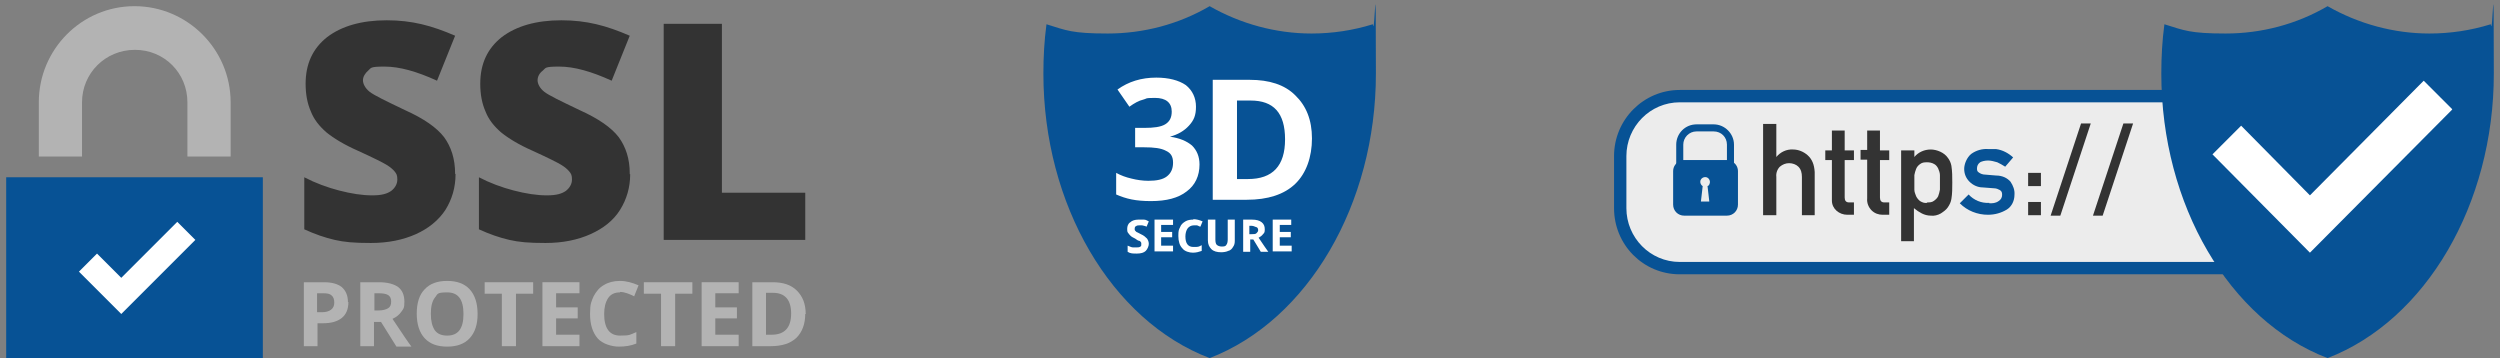 <?xml version="1.0" encoding="UTF-8"?>
<svg id="Layer_1" xmlns="http://www.w3.org/2000/svg" xmlns:svg="http://www.w3.org/2000/svg" xmlns:sodipodi="http://sodipodi.sourceforge.net/DTD/sodipodi-0.dtd" xmlns:rdf="http://www.w3.org/1999/02/22-rdf-syntax-ns#" xmlns:inkscape="http://www.inkscape.org/namespaces/inkscape" xmlns:dc="http://purl.org/dc/elements/1.1/" xmlns:cc="http://creativecommons.org/ns#" version="1.1" viewBox="0 0 566.9 81.2">
  <rect x="0" y="0" width="566.9" height="81.2" fill="#808080" stroke="none"/>
  <!-- Generator: Adobe Illustrator 29.8.2, SVG Export Plug-In . SVG Version: 2.1.1 Build 3)  -->
  <defs>
    <style>
      .st0 {
        fill: #ececec;
        isolation: isolate;
      }

      .st1 {
        fill: #fff;
      }

      .st2 {
        fill: #b3b3b3;
      }

      .st3 {
        fill: #075295;
      }

      .st4 {
        fill: #333;
      }
    </style>
  </defs>
  <polygon class="st1" points="493.1 22.6 556.1 15.3 556.1 44.3 516.9 66.5 493.1 22.6"/>
  <polygon class="st1" points="6.2 50.4 51.6 47.3 47.5 72.3 10.8 73.9 6.2 50.4"/>
  <polygon class="st1" points="252.1 13.2 250.8 57.5 288.4 64.4 305.7 38.8 298.7 11.2 252.1 13.2"/>
  <g id="svg8" inkscape:version="1.0 (4035a4fb49, 2020-05-01)" sodipodi:docname="ssl.svg">
    <sodipodi:namedview id="base" bordercolor="#666666" borderopacity="1.0" inkscape:bbox-nodes="true" inkscape:bbox-paths="true" inkscape:current-layer="g4158" inkscape:cx="236.72333" inkscape:cy="109.09112" inkscape:document-rotation="0" inkscape:document-units="mm" inkscape:guide-bbox="true" inkscape:pageopacity="0.0" inkscape:pageshadow="2" inkscape:snap-bbox="true" inkscape:snap-bbox-edge-midpoints="true" inkscape:snap-bbox-midpoints="true" inkscape:window-height="1017" inkscape:window-maximized="1" inkscape:window-width="1920" inkscape:window-x="-8" inkscape:window-y="-8" inkscape:zoom="1.1516031" pagecolor="#ffffff" showgrid="false" showguides="true">
      <sodipodi:guide id="guide2855" orientation="0,-1" position="163.627,18.51"/>
      <sodipodi:guide id="guide2857" orientation="0,-1" position="165.608,6.097"/>
    </sodipodi:namedview>
    <g id="layer1" inkscape:groupmode="layer" inkscape:label="Layer 1">
      <g id="g2849">
        <path id="path1134" class="st0" d="M493.1,22.7l-112.1-.9c-7.5,0-13.5,6.1-13.5,13.6v11.8c0,7.5,6,13.6,13.5,13.6h128.3l-16.2-38.2h0Z" sodipodi:nodetypes="ccccccc"/>
        <path id="path1136" class="st3" d="M511.3,59.4h-130.4c-6.7,0-12.1-5.5-12.1-12.2v-11.8c0-6.7,5.4-12.2,12.1-12.2h120.9v-2.8h-120.9c-8.2,0-14.9,6.7-14.9,15v11.8c0,8.3,6.6,15,14.9,15h131.5l-1.1-2.8h0Z"/>
        <path id="path1140" class="st3" d="M527.8,1.4c-7,4.1-15,6.2-23.1,6.2s-9.4-.7-13.9-2.1c-.5,3.7-.7,7.4-.7,11.2,0,29.7,15.4,56,37.7,64.5,22.3-8.6,37.7-34.9,37.7-64.5s-.2-7.5-.7-11.2c-4.5,1.4-9.2,2.1-13.9,2.1-8.1,0-16.1-2.2-23.1-6.2ZM549.6,18.3l6.5,6.5-32.3,32.5-22.1-22.3,6.5-6.5,15.6,15.8,25.8-26Z"/>
        <path id="path1144" class="st4" d="M399.8,28.1h3v7.5h0c.9-1.1,2.3-1.8,3.8-1.7,1.2,0,2.4.5,3.3,1.3,1,.9,1.5,2.1,1.6,3.8v9.8h-2.9v-8.7c0-.9-.2-1.7-.8-2.3-.5-.5-1.3-.8-2.1-.8s-1.5.3-2.1.8c-.6.6-.9,1.5-.8,2.3v8.7h-3v-20.6h0Z"/>
        <path id="path1146" class="st4" d="M415.4,29.6h2.9v4.5h2.1v2.2h-2.1v8.5c0,.7.3,1.1,1,1.1h1.1v2.8h-1.5c-1.9,0-3.5-1.4-3.5-3.2v-9.2h-1.5v-2.2h1.5s0-4.5,0-4.5Z"/>
        <path id="path1148" class="st4" d="M423.4,29.6h2.9v4.5h2.1v2.2h-2.1v8.5c0,.7.3,1.1,1,1.1h1.1v2.8h-1.5c-.9,0-1.8-.3-2.5-1s-1.1-1.7-1-2.7v-8.8h-1.5v-2.2h1.5v-4.5h0Z"/>
        <path id="path1150" class="st4" d="M431.2,34.1h2.9v1.5c.9-1.1,2.3-1.7,3.7-1.7s3.1.7,3.9,1.9c.4.5.7,1.2.8,1.8.2,1.3.2,2.5.2,3.8s0,2.5-.2,3.7c-.1.7-.4,1.3-.8,1.9-.4.6-1,1-1.6,1.4-.7.4-1.5.6-2.3.5-.7,0-1.4-.2-2-.5s-1.2-.7-1.8-1.2v7.5h-2.9v-20.6h0ZM437,45.9c.6,0,1.1,0,1.6-.4.4-.3.7-.6.9-1,.2-.5.3-1,.4-1.5v-3.3c0-.5-.2-1-.4-1.5-.2-.4-.5-.8-.9-1-.5-.3-1.1-.4-1.6-.4s-1.1,0-1.6.4c-.4.3-.7.6-.9,1.1-.2.5-.3.9-.4,1.4v3.3c0,.5.2,1,.4,1.5.2.4.5.8.9,1.1.5.3,1,.5,1.6.4h0Z"/>
        <path id="path1152" class="st3" d="M451.1,46.1c.7,0,1.4,0,2.1-.5.5-.3.8-.8.8-1.4s-.1-.8-.5-1.1c-.4-.2-.8-.4-1.3-.4l-2.6-.2c-1.1,0-2.2-.5-3-1.3s-1.2-1.8-1.2-2.9.6-2.6,1.6-3.4c1.1-.8,2.5-1.2,3.8-1.1h1.8c1.5.2,2.8.9,3.9,1.9l-1.8,2.1c-.6-.4-1.2-.7-1.8-1-.7-.2-1.4-.4-2.1-.4s-1.6.2-1.9.5c-.4.3-.6.8-.6,1.3s.1.7.4.9c.4.3.9.5,1.5.5l2.4.2c1.5,0,2.6.6,3.3,1.4.6.9,1,1.9.9,3,0,1.3-.6,2.6-1.7,3.3-1.3.8-2.8,1.2-4.3,1.2-2.4,0-4.7-.9-6.4-2.6l2-2c1.2,1.3,2.9,2,4.6,1.9h.1Z"/>
        <path id="path1154" class="st4" d="M459.9,39.2h2.9v3h-2.9v-3ZM459.9,45.8h2.9v3h-2.9v-3Z"/>
        <path id="path1156" class="st4" d="M471.9,28h2.2l-6.9,20.9h-2.2s6.9-20.9,6.9-20.9Z"/>
        <path id="path1158" class="st4" d="M481.5,28h2.2l-6.9,20.9h-2.2s6.9-20.9,6.9-20.9Z"/>
        <path id="path1160" class="st3" d="M392.5,36.5v-.2h-11.5v.2c-1,.4-1.6,1.3-1.6,2.3v7.6c0,1.4,1.1,2.5,2.5,2.5h9.7c1.4,0,2.5-1.1,2.5-2.5v-7.6c0-1-.6-1.9-1.6-2.3ZM387.6,45.7h-1.9l.4-3.5c-.5-.3-.7-1-.4-1.5.3-.5,1-.7,1.5-.4s.7,1,.4,1.5c0,.2-.2.3-.4.4l.4,3.5Z"/>
        <path id="path1162" class="st3" d="M393.2,38h-13.1v-5.2c0-2.5,2-4.6,4.6-4.6h3.9c2.5,0,4.6,2.1,4.6,4.6v5.2ZM381.7,36.4h9.9v-3.6c0-1.7-1.3-3-3-3h-3.9c-1.7,0-3,1.4-3,3v3.6Z"/>
      </g>
      <g id="g2341">
        <g id="g2297">
          <path id="path2291" class="st3" d="M1.4,40.2v41h58.2v-41s-58.2,0-58.2,0ZM40.2,50.3l4.1,4.1-16.8,16.8-9.6-9.6,4.1-4.1,5.5,5.5,12.7-12.7Z"/>
          <path id="path2293" class="st2" d="M18.6,23.2c0-6.6,5.3-11.9,12-11.9s11.9,5.3,11.9,11.9v12.3h9.8v-12.3c0-12-9.8-21.8-21.8-21.8S8.8,11.2,8.8,23.2v12.3h9.8v-12.3h0Z"/>
        </g>
        <g id="g2323">
          <path id="path2299" class="st4" d="M103.3,39.5c0,3-.8,5.7-2.3,8.1-1.5,2.3-3.8,4.2-6.7,5.5-2.9,1.3-6.3,2-10.2,2s-6-.2-8.2-.7-4.5-1.3-6.9-2.4v-11.8c2.5,1.3,5.2,2.3,7.9,3,2.7.7,5.2,1.1,7.5,1.1s3.4-.4,4.3-1c.9-.7,1.4-1.6,1.4-2.6s-.2-1.3-.6-1.8-1-1-1.8-1.5-3-1.6-6.5-3.2c-3.2-1.4-5.6-2.9-7.2-4.2-1.6-1.4-2.8-2.9-3.5-4.7-.8-1.8-1.2-3.9-1.2-6.3,0-4.5,1.6-8,4.9-10.6,3.3-2.5,7.8-3.8,13.5-3.8s10.2,1.2,15.5,3.5l-4.1,10.2c-4.6-2.1-8.5-3.2-11.9-3.2s-3,.3-3.7.9-1.2,1.4-1.2,2.2.5,1.8,1.5,2.6c1,.8,3.7,2.1,8.1,4.2,4.2,1.9,7.1,3.9,8.8,6.1,1.6,2.2,2.5,4.9,2.5,8.3h0Z"/>
          <path id="path2301" class="st4" d="M142.9,39.5c0,3-.8,5.7-2.3,8.1s-3.8,4.2-6.7,5.5-6.3,2-10.2,2-6-.2-8.2-.7-4.5-1.3-6.9-2.4v-11.8c2.5,1.3,5.2,2.3,7.9,3,2.7.7,5.2,1.1,7.5,1.1s3.4-.4,4.3-1c.9-.7,1.4-1.6,1.4-2.6s-.2-1.3-.6-1.8c-.4-.5-1-1-1.8-1.5s-3-1.6-6.5-3.2c-3.2-1.4-5.6-2.9-7.2-4.2-1.6-1.4-2.8-2.9-3.5-4.7-.8-1.8-1.2-3.9-1.2-6.3,0-4.5,1.6-8,4.9-10.6,3.3-2.5,7.8-3.8,13.5-3.8s10.2,1.2,15.5,3.5l-4.1,10.2c-4.6-2.1-8.5-3.2-11.9-3.2s-3,.3-3.7.9c-.8.6-1.2,1.4-1.2,2.2s.5,1.8,1.5,2.6c1,.8,3.7,2.1,8.1,4.2,4.2,1.9,7.1,3.9,8.8,6.1,1.6,2.2,2.5,4.9,2.5,8.2h0v.2h.1Z"/>
          <path id="path2303" class="st4" d="M150.5,54.4V5.4h13.2v38.3h18.9v10.7h-32.1Z"/>
          <path id="path2305" class="st2" d="M79,68.5c0,1.6-.5,2.8-1.5,3.6-1,.8-2.4,1.2-4.2,1.2h-1.3v5.2h-3.1v-14.5h4.6c1.8,0,3.1.4,4,1.1.9.8,1.4,1.9,1.4,3.4h0ZM72,70.8h1c.9,0,1.6-.2,2.1-.6s.7-.9.7-1.6-.2-1.3-.6-1.6c-.4-.4-1-.5-1.9-.5h-1.4v4.3s0,0,.1,0Z"/>
          <path id="path2307" class="st2" d="M84.8,72.9v5.6h-3.1v-14.5h4.2c2,0,3.4.4,4.4,1.1.9.7,1.4,1.8,1.4,3.3s-.2,1.6-.7,2.3c-.5.7-1.1,1.2-2,1.6,2.2,3.3,3.6,5.4,4.3,6.3h-3.4l-3.5-5.6h-1.6ZM84.8,70.4h1c1,0,1.7-.2,2.2-.5s.7-.8.7-1.5-.2-1.2-.7-1.5-1.2-.4-2.2-.4h-.9v3.9h0Z"/>
          <path id="path2309" class="st2" d="M108.3,71.2c0,2.4-.6,4.2-1.8,5.5-1.2,1.3-2.9,1.9-5.1,1.9s-3.9-.6-5.1-1.9-1.8-3.2-1.8-5.6.6-4.3,1.8-5.5c1.2-1.3,2.9-1.9,5.1-1.9s3.9.6,5.1,1.9,1.8,3.2,1.8,5.6ZM97.7,71.2c0,1.6.3,2.8.9,3.7.6.8,1.5,1.2,2.8,1.2,2.5,0,3.7-1.6,3.7-4.9s-1.2-4.9-3.7-4.9-2.1.4-2.8,1.2c-.6.8-.9,2-.9,3.6h0Z"/>
          <path id="path2311" class="st2" d="M116.9,78.5h-3.1v-11.9h-3.9v-2.6h11v2.6h-3.9v11.9h0Z"/>
          <path id="path2313" class="st2" d="M131.4,78.5h-8.4v-14.5h8.4v2.5h-5.3v3.2h4.9v2.5h-4.9v3.7h5.3v2.5h0Z"/>
          <path id="path2315" class="st2" d="M140.6,66.3c-1.2,0-2.1.4-2.7,1.3-.6.9-.9,2.1-.9,3.6,0,3.2,1.2,4.9,3.6,4.9s2.2-.2,3.7-.8v2.6c-1.2.5-2.5.7-4,.7s-3.7-.6-4.8-1.9-1.7-3.1-1.7-5.5.3-2.8.8-4c.6-1.1,1.3-2,2.4-2.6,1-.6,2.2-.9,3.6-.9s2.8.4,4.2,1l-1,2.5c-.5-.3-1.1-.5-1.6-.7-.6-.2-1.1-.3-1.6-.3h0Z"/>
          <path id="path2317" class="st2" d="M153,78.5h-3.1v-11.9h-3.9v-2.6h11v2.6h-3.9v11.9h-.1Z"/>
          <path id="path2319" class="st2" d="M167.5,78.5h-8.4v-14.5h8.4v2.5h-5.3v3.2h4.9v2.5h-4.9v3.7h5.3v2.5h0Z"/>
          <path id="path2321" class="st2" d="M182.6,71.1c0,2.4-.7,4.2-2,5.5-1.4,1.3-3.3,1.9-5.9,1.9h-4.1v-14.5h4.6c2.4,0,4.2.6,5.5,1.9s2,3,2,5.3h-.1ZM179.4,71.1c0-3.1-1.4-4.7-4.1-4.7h-1.6v9.5h1.3c2.9,0,4.4-1.6,4.4-4.8h0Z"/>
        </g>
      </g>
      <path id="path2790" class="st3" d="M274.3,1.4c-7,4.1-15,6.2-23.1,6.2s-9.4-.7-13.9-2.1c-.5,3.7-.7,7.4-.7,11.2,0,29.7,15.4,56,37.7,64.5,22.3-8.6,37.7-34.9,37.7-64.5s-.2-7.5-.7-11.2c-4.5,1.4-9.2,2.1-13.9,2.1-8.1,0-16.1-2.2-23.1-6.2h0ZM262.2,17.6c2.8,0,5.1.6,6.7,1.7,1.5,1.2,2.3,2.9,2.3,4.9s-.5,3.1-1.6,4.3c-1.1,1.2-2.5,2-4.3,2.5h0c2.2.3,3.8,1,5,2,1.1,1.1,1.7,2.5,1.7,4.3,0,2.6-1,4.7-2.9,6.1-1.9,1.5-4.6,2.2-8.1,2.2s-5.6-.5-7.9-1.5v-4.9c1.1.6,2.2,1,3.5,1.3,1.2.3,2.5.5,3.8.5,1.9,0,3.3-.3,4.2-1,.9-.7,1.4-1.7,1.4-3.1s-.5-2.2-1.6-2.7c-1.1-.6-2.7-.8-5-.8h-2v-4.4h2.1c2.1,0,3.7-.2,4.7-.8,1-.6,1.5-1.5,1.5-2.9,0-2-1.3-3.1-3.8-3.1s-1.8.2-2.7.4c-.9.2-2,.8-3.1,1.6l-2.7-3.9c2.5-1.8,5.4-2.7,8.8-2.7h0ZM274.9,18.1h8.5c4.4,0,7.9,1.1,10.3,3.5,2.5,2.4,3.8,5.6,3.8,9.8s-1.3,7.9-3.8,10.3c-2.5,2.4-6.2,3.6-11,3.6h-7.7v-27.2h0ZM280.5,22.8v17.8h2.5c5.6,0,8.4-3,8.4-9s-2.6-8.8-7.8-8.8h-3.1ZM270.6,49.7c.7,0,1.4.2,2.1.5l-.5,1.2c-.2,0-.6-.3-.8-.3h-.7c-.6,0-1.1.3-1.4.7s-.5,1.1-.5,1.8c0,1.6.6,2.4,1.8,2.4s1.1,0,1.9-.4v1.3c-.6.2-1.2.4-2,.4s-1.9-.3-2.4-1c-.6-.6-.9-1.6-.9-2.8s.1-1.4.4-2c.2-.6.7-1,1.2-1.3s1.1-.4,1.8-.4h0ZM258.3,49.8h1.1c.4,0,.7.2,1.1.4l-.5,1.2c-.4-.2-.7-.2-1-.3h-.7c-.2,0-.5,0-.7.2-.2,0-.3.3-.3.6s0,.2.1.4c0,0,.2.2.3.3.1,0,.4.2,1,.5.7.3,1.1.7,1.4,1,.2.3.4.7.4,1.2s-.3,1.2-.7,1.6c-.4.4-1.1.6-2,.6s-1.5,0-2.1-.4v-1.4c.5.2.9.4,1.2.4h.9c.2,0,.6,0,.8-.2.2,0,.2-.3.2-.6s0-.2-.1-.4c0,0-.2-.3-.4-.3s-.5-.2-.9-.5c-.4-.2-.8-.4-1-.6-.2-.2-.4-.4-.6-.7-.2-.2-.2-.6-.2-.9,0-.6.2-1.2.7-1.5.4-.4,1.1-.6,1.8-.6h.2ZM274,49.8h1.6v4.5c0,.6.1,1,.3,1.2.2.2.6.4,1.1.4s.9,0,1.1-.4c.2-.2.3-.7.3-1.2v-4.5h1.6v4.8c0,.6-.1,1-.4,1.4-.2.4-.6.8-1.1.9-.4.2-1,.3-1.6.3-.9,0-1.7-.2-2.2-.7s-.8-1.1-.8-2v-4.7h.1ZM261.8,49.8h4.2v1.2h-2.7v1.6h2.5v1.2h-2.5v1.9h2.7v1.3h-4.2v-7.3h0ZM281.8,49.8h2.1c1,0,1.7.2,2.2.6.5.4.7.9.7,1.6s-.1.8-.4,1.1c-.2.3-.6.6-1,.8,1.1,1.6,1.8,2.7,2.2,3.2h-1.7l-1.7-2.8h-.7v2.8h-1.6v-7.3s-.1,0-.1,0ZM288.6,49.8h4.2v1.2h-2.6v1.6h2.5v1.2h-2.5v1.9h2.7v1.3h-4.3v-7.3h0ZM283.3,51.1v2h.5c.5,0,.9,0,1.1-.2s.4-.4.4-.7-.1-.6-.4-.7c-.2,0-.6-.3-1.1-.3h-.5Z"/>
    </g>
  </g>
</svg>